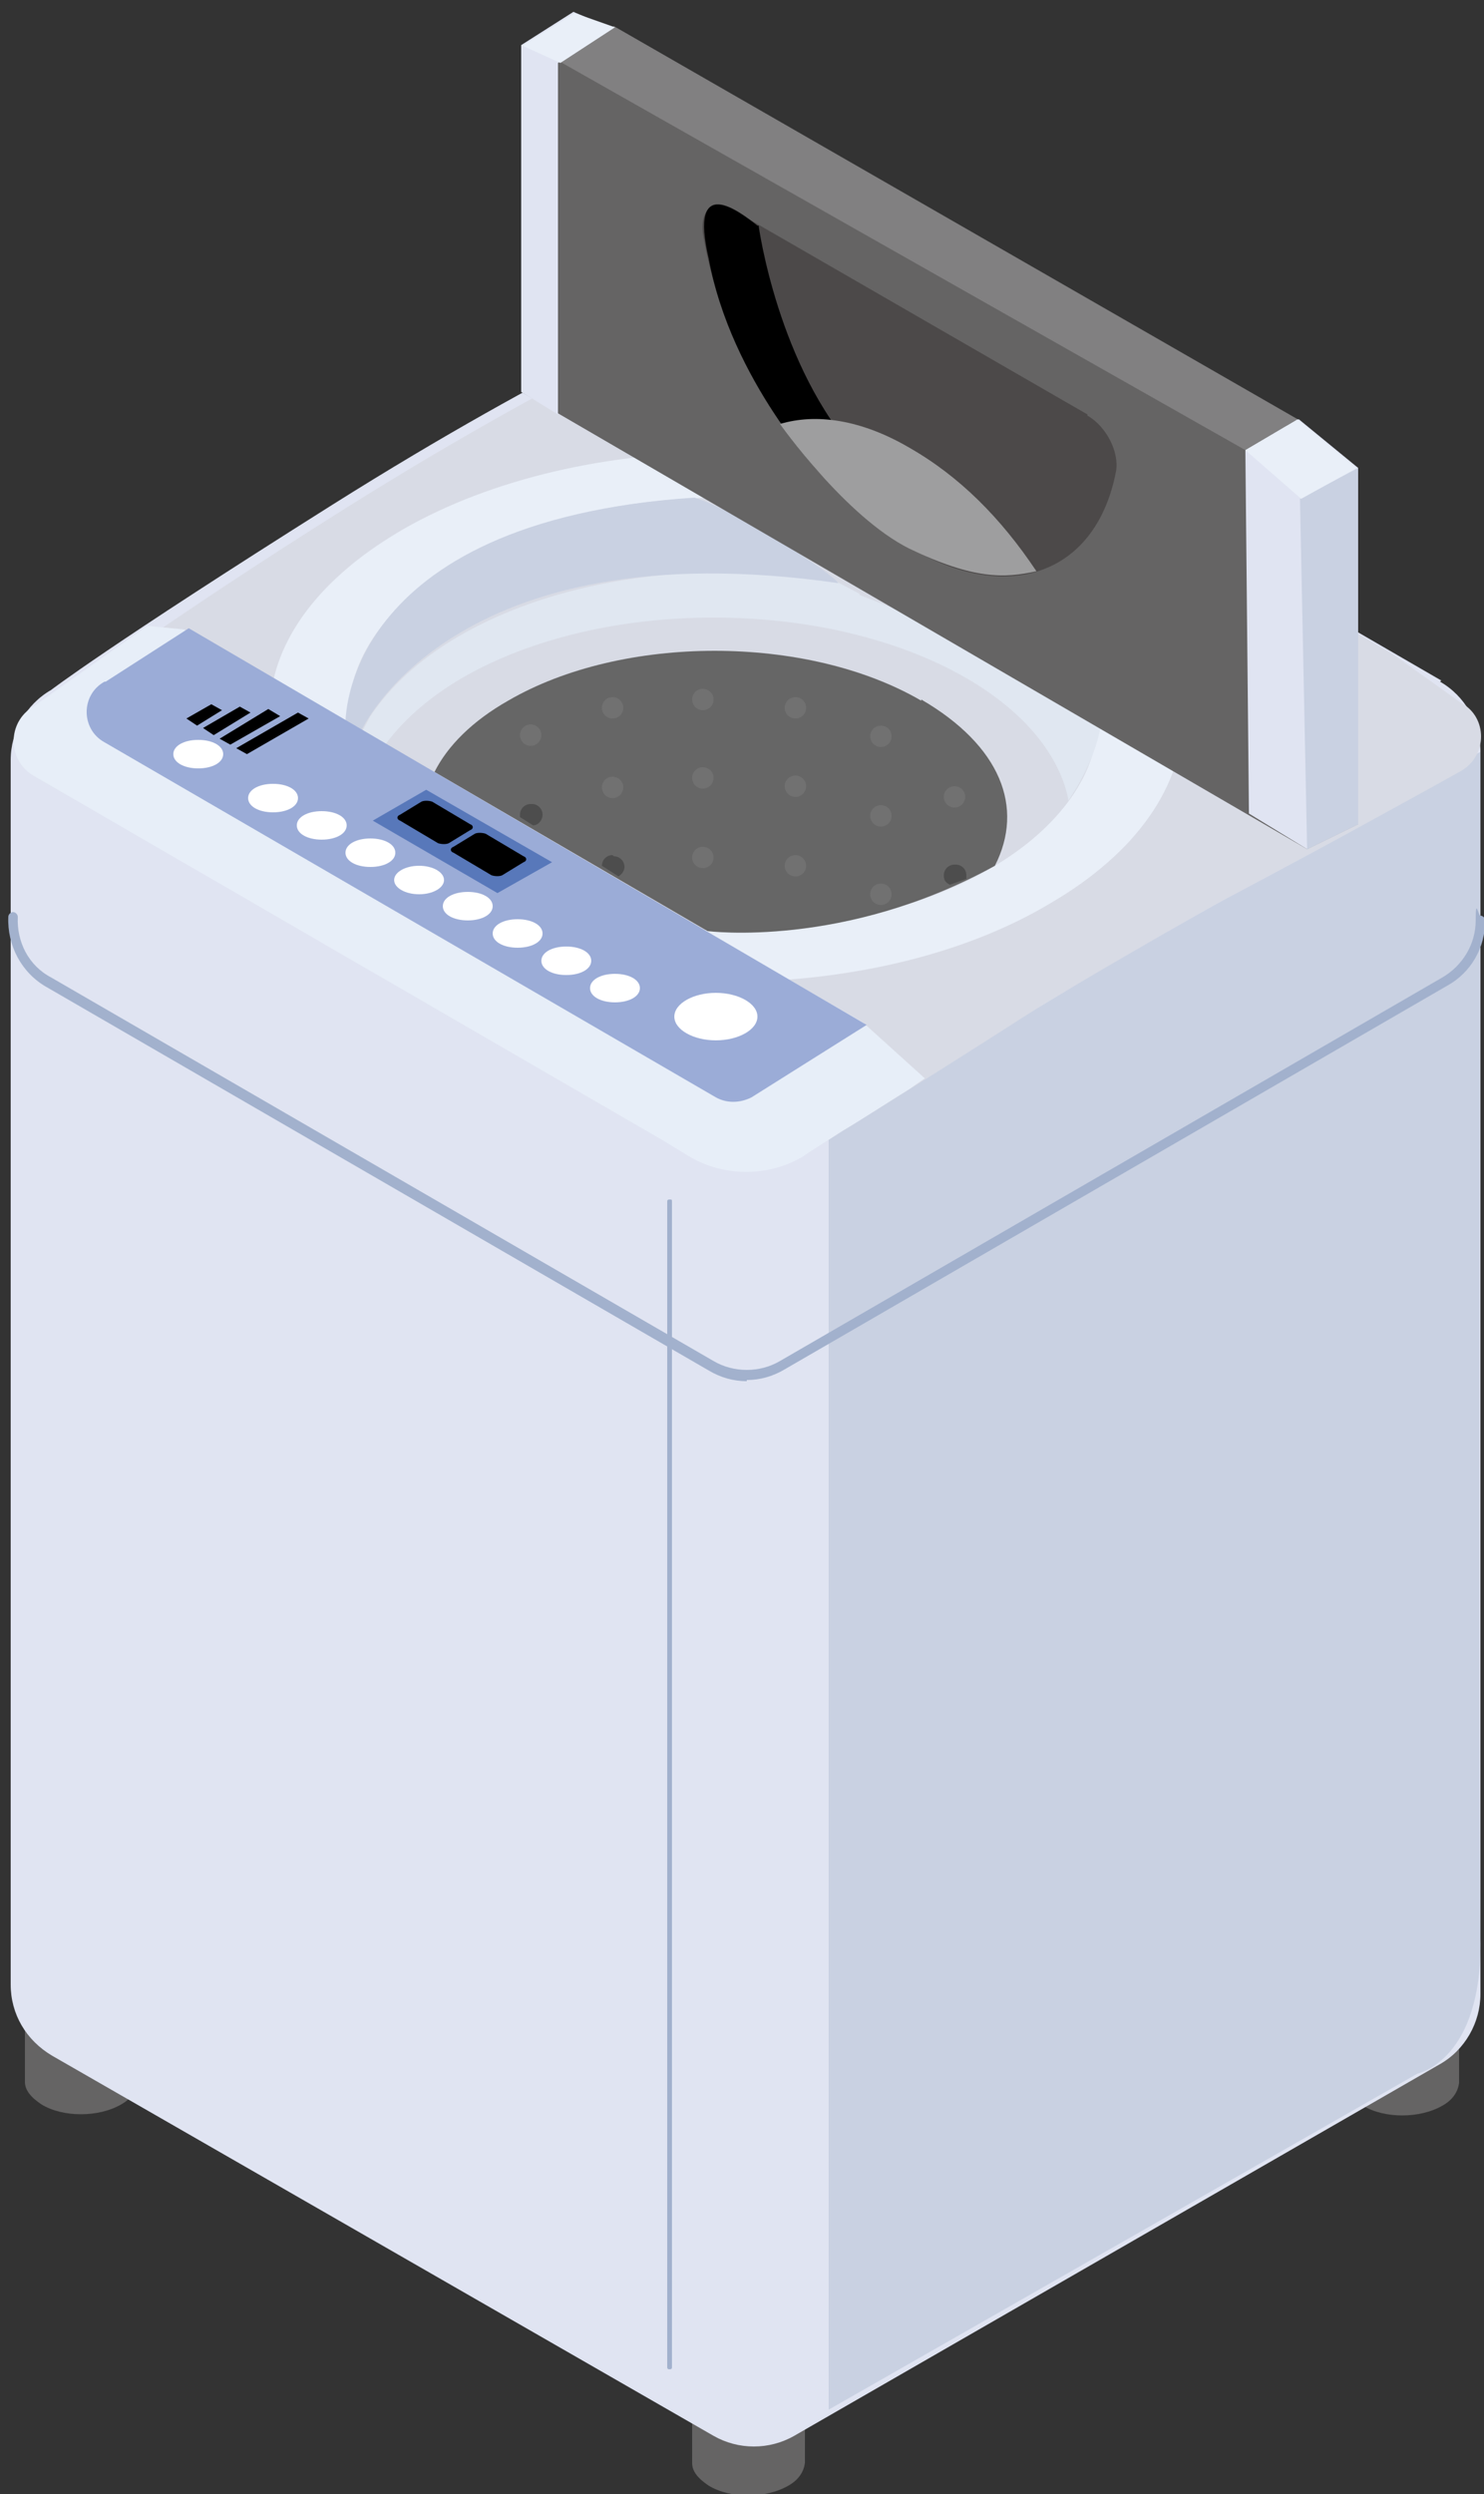 <?xml version="1.0" encoding="UTF-8"?>
<svg id="Layer_1" data-name="Layer 1" xmlns="http://www.w3.org/2000/svg" version="1.1" viewBox="0 0 125 210">
  <rect x="0" y="0" width="125" height="210" fill="#333333" stroke="none"/>
  <defs>
    <style>
      .cls-1 {
        fill: #9bacd7;
      }

      .cls-1, .cls-2, .cls-3, .cls-4, .cls-5, .cls-6, .cls-7, .cls-8, .cls-9, .cls-10, .cls-11, .cls-12, .cls-13, .cls-14, .cls-15, .cls-16, .cls-17, .cls-18, .cls-19, .cls-20 {
        stroke-width: 0px;
      }

      .cls-2 {
        fill: #666;
      }

      .cls-3 {
        fill: none;
      }

      .cls-4 {
        fill: #5878ba;
      }

      .cls-5 {
        fill: #d9deea;
      }

      .cls-6 {
        fill: #656464;
      }

      .cls-7 {
        fill: #000;
      }

      .cls-8 {
        fill: #4d4d4d;
      }

      .cls-9 {
        fill: #e0e4f2;
      }

      .cls-10 {
        fill: #e7eef8;
      }

      .cls-11 {
        fill: #717171;
      }

      .cls-12 {
        fill: #e0e7f1;
      }

      .cls-13 {
        fill: #a2b1cd;
      }

      .cls-14 {
        fill: #4c4949;
      }

      .cls-15 {
        fill: #d8dbe5;
      }

      .cls-16 {
        fill: #818081;
      }

      .cls-17 {
        fill: #fff;
      }

      .cls-18 {
        fill: #c9d1e2;
      }

      .cls-19 {
        fill: #e9eff8;
      }

      .cls-20 {
        fill: #9e9e9f;
      }
    </style>
  </defs>
  <path class="cls-6" d="M10.2,164.7c-1.8-1.1-4.8-1.1-6.7,0-.9.5-1.4,1.2-1.4,1.9h0v8.7h0c0,.7.5,1.3,1.4,1.9,1.8,1.1,4.8,1.1,6.7,0,.9-.5,1.3-1.2,1.4-1.9h0v-8.7h0c0-.7-.5-1.4-1.4-1.9Z"/>
  <path class="cls-6" d="M66.4,196.8c-1.8-1.1-4.8-1.1-6.7,0-.9.5-1.4,1.2-1.4,1.9h0v8.7h0c0,.7.5,1.3,1.4,1.9,1.8,1.1,4.8,1.1,6.7,0,.9-.5,1.3-1.2,1.4-1.9h0v-8.7h0c0-.7-.5-1.4-1.4-1.9Z"/>
  <path class="cls-6" d="M121.5,164.8c-1.8-1.1-4.8-1.1-6.7,0-.9.5-1.4,1.2-1.4,1.9h0v8.7h0c0,.7.5,1.3,1.4,1.9,1.8,1.1,4.8,1.1,6.7,0,.9-.5,1.3-1.2,1.4-1.9h0v-8.7h0c0-.7-.5-1.4-1.4-1.9Z"/>
  <path class="cls-9" d="M121.4,57.3l-55.1-31.9c-2.1-1.2-4.8-1.2-6.9,0,0,0-12.5,5.2-31.4,17.1-18.9,11.9-23.7,15.6-23.7,15.6-2.1,1.2-3.4,3.5-3.4,5.9v103.1c0,2.5,1.3,4.7,3.5,6l55.7,32c2.1,1.2,4.7,1.2,6.8,0l54.4-31.3c2.1-1.2,3.4-3.5,3.4-5.9V63.3c0-2.4-1.3-4.7-3.4-5.9Z"/>
  <path class="cls-1" d="M8.8,57.4c-2,1.1-2,4,0,5.1l51.5,29.9c.9.5,2,.5,3,0l9.6-6L16.1,53l-7.3,4.4Z"/>
  <path class="cls-17" d="M108.6,60.2l-51.5-29.9c-.9-.5-2-.5-3,0l-25.3,14.3-13.1,8.3,57.4,33.1,13.7-8.6,21.7-12.1c2-1.1,2-4,0-5.1Z"/>
  <path class="cls-17" d="M58.3,35.8c-.2.7,0,1.5.7,1.9l17.1,9.4,23,13.9c.5.3,1.1.3,1.6,0l4.8-2.5-46-26.5-1.2,3.8Z"/>
  <path class="cls-18" d="M124.7,63.3l-29.9,17.1-25,15.1v107.4l49.6-28.3s5.5-1.1,5.3-11.4c-.2-10.3,0-99.9,0-99.9Z"/>
  <path class="cls-2" d="M77.4,59.1c-9.6-5.6-25.2-5.6-34.8,0-3,1.7-5.1,3.8-6.2,6l23,13.4s10.7,1.2,24.3-5.2c2.5-4.9.5-10.4-6.2-14.2Z"/>
  <path class="cls-5" d="M58.8,42c-30,2-29.4,19.1-29.4,19.1l1.3.6s7.5-17.2,40.2-12.5c1.4.1-8.5-6.1-12.1-7.2Z"/>
  <path class="cls-17" d="M50,49.4c-15.8,3.1-19.4,12.3-19.4,12.3l1.8,1.2c15.9-19.1,55.9-9.9,57.5,4.4,2.3-1.8,2.6-5.8,2.6-5.8l-18.8-11.4s-7.9-3.8-23.7-.7Z"/>
  <path class="cls-5" d="M66.4,52.4c-25.8-2.1-33.9,10.5-33.9,10.5l3.9,2.3s6.2-10.5,23.8-10.3c29.4,2,24.1,17.5,24,17.9,5.4-3.5,5.8-5.5,5.8-5.5,0,0-.8-12-23.6-14.9Z"/>
  <path class="cls-3" d="M121.4,57.3l-55.1-31.9c-2.1-1.2-4.8-1.2-6.9,0,0,0-12.5,5.2-31.4,17.1-18.9,11.9-23.7,15.6-23.7,15.6-2.1,1.2-3.4,3.5-3.4,5.9v103.1c0,2.5,1.3,4.7,3.5,6l55.7,32c2.1,1.2,4.7,1.2,6.8,0l54.4-31.3c2.1-1.2,3.4-3.5,3.4-5.9V63.3c0-2.4-1.3-4.7-3.4-5.9Z"/>
  <path class="cls-15" d="M123.1,59.2l-5.9-4.2-50.2-29.1c-2.1-1.2-4.7-1.2-6.8,0,0,0-12.3,5.1-31.1,16.9-15,9.4-25,16.8-25,16.8-2.2,1.3-2.2,4.5,0,5.7l52.4,30.4,2.3,1.3c2.9,1.7,6.5,1.7,9.4,0l.6-.4,2.7-1.7c4.2-2.6,10.1-6.3,15.7-9.9,2.7-1.7,13.2-7.8,16.6-9.6,8.9-4.7,19.3-10.5,19.3-10.5,2.2-1.3,2.2-4.5,0-5.7Z"/>
  <path class="cls-10" d="M15.5,53l-3.1-.3-9.6,6.8c-2.2,1.3-2.2,4.5,0,5.8l53,30.7,2.3,1.4c2.9,1.7,6.6,1.7,9.5,0l.6-.4,2.8-1.8c1.7-1,3.5-2.2,5.6-3.5l1.3-.9-5.2-4.7L15.5,53Z"/>
  <path class="cls-7" d="M99.9,61.5c-.4,0-.7,0-1-.3h0s-23-13.9-23-13.9l-17.1-9.4c-.8-.5-1.2-1.5-.9-2.4l1.2-3.8.8.2-1.2,3.8c-.2.5,0,1.1.5,1.4l17.1,9.4h0s23,13.9,23,13.9c.4.2.8.2,1.2,0l4.8-2.5.4.7-4.8,2.5c-.3.2-.6.2-.9.2Z"/>
  <path class="cls-13" d="M56.4,199.5c-.1,0-.2,0-.2-.2v-98.1c0-.1,0-.2.2-.2s.2,0,.2.2v98.1c0,.1,0,.2-.2.2Z"/>
  <path class="cls-13" d="M62.9,116.3c-1.1,0-2.2-.3-3.2-.9L3.9,83.1c-2.1-1.2-3.3-3.5-3.2-5.9,0-.2.2-.4.4-.4.2,0,.4.2.4.4-.1,2.1.9,4.1,2.8,5.1l55.8,32.3c1.7,1,3.9,1,5.6,0l55.8-32.3c1.7-1,2.8-2.8,2.8-4.8s.2-.4.4-.4.4.2.4.4c0,2.3-1.2,4.4-3.2,5.5l-55.8,32.3c-1,.6-2.1.9-3.2.9Z"/>
  <path class="cls-3" d="M76.4,66.5l-28-16.2c-.5-.3-1.2-.3-1.7,0-2.1,1.5-3.7,3.1-4.7,4.9"/>
  <path class="cls-19" d="M88.4,44.6c-15-8.7-39.4-8.7-54.5,0-6.2,3.6-9.9,8.1-10.9,12.8l6.4,3.7c-.4-5,2.7-10,9.2-13.8,12.3-7.2,32.4-7.2,44.7,0,12.3,7.2,12.3,18.8,0,25.9-6.6,3.8-15.5,5.4-24.1,5.1l7,4.2c8.1-.6,16-2.7,22.2-6.4,15-8.7,15-22.9,0-31.6Z"/>
  <path class="cls-12" d="M72.4,50l-1.7-.9c-10.9-2.1-23.4-.6-32.1,4.5-3.4,2-5.8,4.3-7.4,6.7l-.7,1.3,1.8,1.3c1.5-2.1,3.7-4.1,6.6-5.8,11.7-6.8,30.7-6.8,42.5,0,5,2.9,7.9,6.6,8.6,10.3,0,0,2.2-3.1,2.7-6.2.5-3.2-20.3-11.1-20.3-11.1Z"/>
  <path class="cls-2" d="M77.6,59c-9.6-5.6-25.2-5.6-34.8,0-3,1.7-5.1,3.8-6.2,6l23,13.4s11.5,1.5,24.2-5.5c2.5-4.9.5-10.1-6.2-14Z"/>
  <path class="cls-18" d="M58.5,41.9c-30,2-29.4,19.1-29.4,19.1l1.3.6s7.5-17.2,40.2-12.5c-.3-.7-8.5-6.1-12.1-7.2Z"/>
  <path class="cls-11" d="M59.2,71.3c-.5,0-.9.4-.9.9s.4.9.9.9.9-.4.9-.9-.4-.9-.9-.9Z"/>
  <path class="cls-11" d="M59.2,64.6c-.5,0-.9.4-.9.9s.4.9.9.9.9-.4.9-.9-.4-.9-.9-.9Z"/>
  <path class="cls-11" d="M59.2,58c-.5,0-.9.4-.9.9s.4.9.9.9.9-.4.9-.9-.4-.9-.9-.9Z"/>
  <path class="cls-11" d="M51.6,65.4c-.5,0-.9.4-.9.9s.4.9.9.9.9-.4.9-.9-.4-.9-.9-.9Z"/>
  <path class="cls-11" d="M51.6,58.7c-.5,0-.9.4-.9.9s.4.9.9.9.9-.4.9-.9-.4-.9-.9-.9Z"/>
  <path class="cls-11" d="M44.7,61c-.5,0-.9.4-.9.9s.4.9.9.9.9-.4.9-.9-.4-.9-.9-.9Z"/>
  <path class="cls-11" d="M67,72c-.5,0-.9.4-.9.9s.4.9.9.9.9-.4.9-.9-.4-.9-.9-.9Z"/>
  <path class="cls-11" d="M67,65.3c-.5,0-.9.4-.9.9s.4.9.9.9.9-.4.9-.9-.4-.9-.9-.9Z"/>
  <path class="cls-11" d="M67,58.7c-.5,0-.9.4-.9.9s.4.9.9.9.9-.4.9-.9-.4-.9-.9-.9Z"/>
  <path class="cls-11" d="M74.2,74.4c-.5,0-.9.4-.9.9s.4.9.9.9.9-.4.9-.9-.4-.9-.9-.9Z"/>
  <path class="cls-11" d="M74.2,67.8c-.5,0-.9.4-.9.9s.4.9.9.9.9-.4.9-.9-.4-.9-.9-.9Z"/>
  <path class="cls-11" d="M74.2,61.1c-.5,0-.9.4-.9.9s.4.9.9.9.9-.4.9-.9-.4-.9-.9-.9Z"/>
  <path class="cls-11" d="M80.4,66.2c-.5,0-.9.4-.9.9s.4.9.9.9.9-.4.9-.9-.4-.9-.9-.9Z"/>
  <path class="cls-8" d="M80.4,72.8c-.5,0-.9.4-.9.9s.2.6.5.8l1.4-.5c0,0,0-.2,0-.3,0-.5-.4-.9-.9-.9Z"/>
  <path class="cls-8" d="M51.6,72c-.5,0-.9.4-.9.9l1.4.9c.3-.2.5-.5.5-.8,0-.5-.4-.9-.9-.9Z"/>
  <path class="cls-8" d="M44.7,67.7c-.5,0-.9.4-.9.9s0,.1,0,.2l1.1.7c.4,0,.8-.4.8-.9s-.4-.9-.9-.9Z"/>
  <path class="cls-1" d="M8.8,57.4c-2,1.1-2,4,0,5.1l51.5,29.9c.9.5,2,.5,3,0l9.7-6.1L15.9,52.9l-7,4.5Z"/>
  <path class="cls-17" d="M60.3,83.6c-1.9,0-3.5.9-3.5,2s1.6,2,3.5,2,3.5-.9,3.5-2-1.6-2-3.5-2Z"/>
  <path class="cls-17" d="M39.4,75.1c-1.2,0-2.1.5-2.1,1.2s.9,1.2,2.1,1.2,2.1-.5,2.1-1.2-.9-1.2-2.1-1.2Z"/>
  <ellipse class="cls-17" cx="35.3" cy="74.1" rx="2.1" ry="1.2"/>
  <path class="cls-17" d="M31.2,70.6c-1.2,0-2.1.5-2.1,1.2s.9,1.2,2.1,1.2,2.1-.5,2.1-1.2-.9-1.2-2.1-1.2Z"/>
  <path class="cls-17" d="M51.8,82c-1.2,0-2.1.5-2.1,1.2s.9,1.2,2.1,1.2,2.1-.5,2.1-1.2-.9-1.2-2.1-1.2Z"/>
  <path class="cls-17" d="M47.7,79.7c-1.2,0-2.1.5-2.1,1.2s.9,1.2,2.1,1.2,2.1-.5,2.1-1.2-.9-1.2-2.1-1.2Z"/>
  <path class="cls-17" d="M43.6,77.4c-1.2,0-2.1.5-2.1,1.2s.9,1.2,2.1,1.2,2.1-.5,2.1-1.2-.9-1.2-2.1-1.2Z"/>
  <path class="cls-17" d="M27.1,68.3c-1.2,0-2.1.5-2.1,1.2s.9,1.2,2.1,1.2,2.1-.5,2.1-1.2-.9-1.2-2.1-1.2Z"/>
  <path class="cls-17" d="M23,66c-1.2,0-2.1.5-2.1,1.2s.9,1.2,2.1,1.2,2.1-.5,2.1-1.2-.9-1.2-2.1-1.2Z"/>
  <path class="cls-17" d="M16.7,62.3c-1.2,0-2.1.5-2.1,1.2s.9,1.2,2.1,1.2,2.1-.5,2.1-1.2-.9-1.2-2.1-1.2Z"/>
  <polygon class="cls-4" points="31.4 69.1 41.9 75.2 46.5 72.6 35.9 66.5 31.4 69.1"/>
  <polygon class="cls-7" points="15.7 60.5 16.6 61.1 18.7 59.8 17.8 59.3 15.7 60.5"/>
  <polygon class="cls-7" points="17.1 61.3 18 61.9 21.1 60 20.2 59.5 17.1 61.3"/>
  <polygon class="cls-7" points="18.5 62.2 19.4 62.7 23.6 60.3 22.6 59.7 18.5 62.2"/>
  <polygon class="cls-7" points="19.9 63 20.8 63.5 26 60.5 25.1 60 19.9 63"/>
  <path class="cls-7" d="M39.6,69.4l-3.2-1.9c-.3-.1-.7-.1-.9,0l-1.8,1.1c-.3.1-.3.4,0,.5l3.2,1.9c.3.1.7.1.9,0l1.8-1.1c.3-.1.3-.4,0-.5Z"/>
  <path class="cls-7" d="M44.1,72.1l-3.2-1.9c-.3-.1-.7-.1-.9,0l-1.8,1.1c-.3.1-.3.4,0,.5l3.2,1.9c.3.1.7.1.9,0l1.8-1.1c.3-.1.3-.4,0-.5Z"/>
  <polygon class="cls-6" points="43.9 3.8 43.9 33 110.1 71.5 114.4 69.4 114.4 39.4 48.3 1 43.9 3.8"/>
  <polygon class="cls-9" points="104.9 37.9 105.2 68.5 110.1 71.5 114.4 69.4 114.4 39.4 109.4 35.3 104.9 37.9"/>
  <polygon class="cls-9" points="43.9 3.8 43.9 33 47 34.9 47 5.3 51.6 2.4 48.3 1 43.9 3.8"/>
  <polygon class="cls-18" points="110.1 71.5 114.4 69.4 114.4 39.4 109.5 42 110.1 71.5"/>
  <polygon class="cls-16" points="47 5.1 104.9 37.9 109.3 35.3 51.7 2.2 47 5.1"/>
  <polygon class="cls-3" points="43.9 3.8 43.9 33 110.1 71.5 114.4 69.4 114.4 39.4 48.3 1 43.9 3.8"/>
  <polyline class="cls-3" points="45.4 4.2 109.7 42 109.7 71.6"/>
  <polygon class="cls-19" points="104.9 37.9 109.6 42 114.3 39.4 109.3 35.3 104.9 37.9"/>
  <path class="cls-14" d="M91.6,34.9l-30-17.3c-1.5-.9-2.6,0-2.4,2,1.6,10.3,8.8,21.5,17.4,26.5,8.6,5,15.8,2,17.4-6.4.3-1.6-.8-3.8-2.4-4.7Z"/>
  <path class="cls-7" d="M63.8,19c-1.5-1.2-5.8-4.5-4.1,2.8,1.9,10.3,9.6,18.3,9.6,18.3,0,0,9.7,5.6,3-1.8-6.8-7.4-8.4-19.3-8.4-19.3Z"/>
  <path class="cls-20" d="M76.6,37.7c-4.1-2.4-7.9-2.9-10.9-2,0,0,5.5,7.8,10.9,10.5,5.4,2.6,8,2.5,10.7,1.9-3-4.5-6.5-8-10.7-10.4Z"/>
  <path class="cls-3" d="M91.6,34.9l-30-17.3c-1.5-.9-2.6,0-2.4,2,1.6,10.3,8.8,21.5,17.4,26.5,8.6,5,15.8,2,17.4-6.4.3-1.6-.8-3.8-2.4-4.7Z"/>
  <polyline class="cls-3" points="104.8 68.2 104.8 38.3 109.2 35.7"/>
  <path class="cls-19" d="M43.9,3.8s3.3,1.5,3.3,1.5c0,0,4.6-3,4.6-3l-3.4-1.2s-4.5,2.8-4.5,2.8Z"/>
</svg>